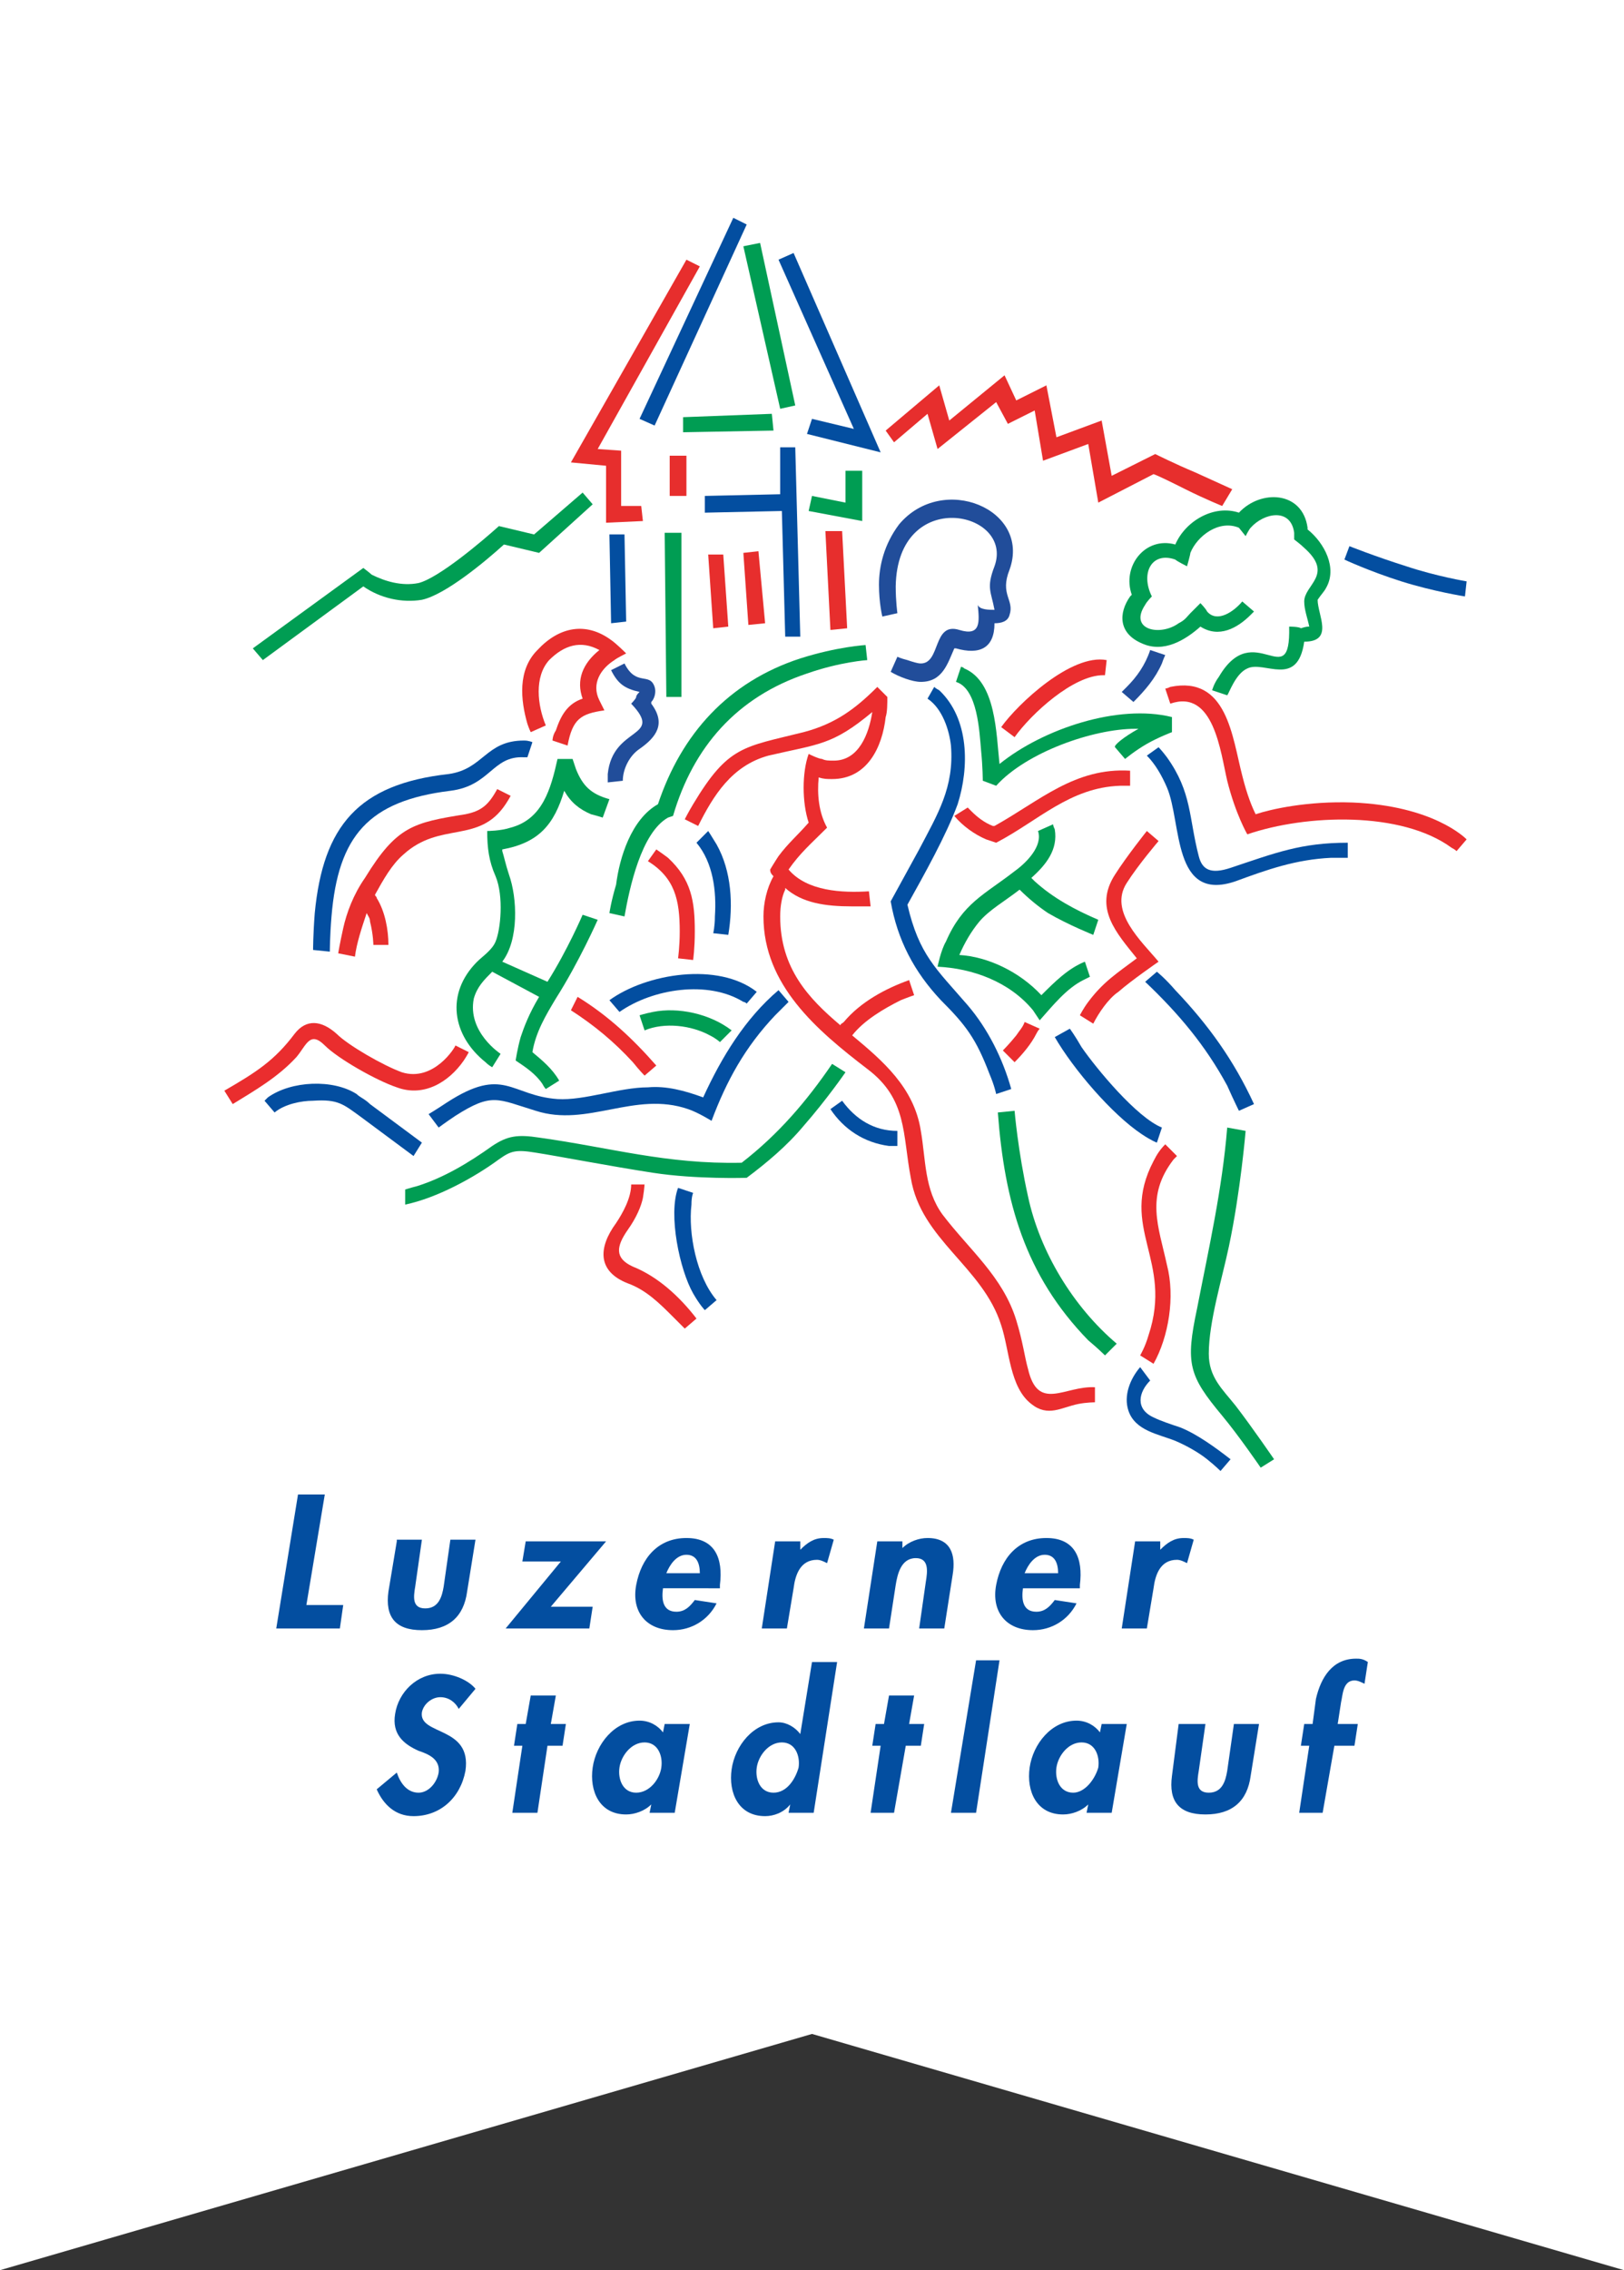 <?xml version="1.0" encoding="UTF-8"?>
<svg xmlns="http://www.w3.org/2000/svg" xmlns:xlink="http://www.w3.org/1999/xlink" version="1.1" id="Layer_1" x="0px" y="0px" viewBox="0 0 97 135.5" xml:space="preserve">
<rect x="0" y="0" width="97" height="135.5" fill="#333333" stroke="none"/>
<g>
	<polygon fill-rule="evenodd" clip-rule="evenodd" fill="#FFFFFF" points="97,135.5 48.5,121.4 0,135.5 0,0 97,0  "></polygon>
	<g>
		<path fill-rule="evenodd" clip-rule="evenodd" fill="#009D53" d="M15.1,38.7l6.6-4.8c0,0,0.4,0.3,0.5,0.4C23,34.7,24,35,25,34.8    c1.2-0.3,3.8-2.5,4.8-3.4l2.1,0.5l2.9-2.5l0.6,0.7l-3.2,2.9l-2.1-0.5c-1.1,1-3.5,3-4.9,3.3C24,36,22.7,35.7,21.7,35l-6,4.4    L15.1,38.7L15.1,38.7z"></path>
		<polygon fill-rule="evenodd" clip-rule="evenodd" fill="#034EA0" points="37.3,31.9 37.4,37.1 36.5,37.2 36.4,31.9 37.3,31.9       "></polygon>
		<polygon fill-rule="evenodd" clip-rule="evenodd" fill="#E72E2D" points="38.4,31.1 36.2,31.2 36.2,27.8 34.1,27.6 41,15.5     41.8,15.9 35.7,26.8 37.1,26.9 37.1,30.2 38.3,30.2 38.4,31.1   "></polygon>
		<polygon fill-rule="evenodd" clip-rule="evenodd" fill="#034EA0" points="44.6,13.4 39.1,25.4 38.2,25 43.8,13 44.6,13.4   "></polygon>
		<polygon fill-rule="evenodd" clip-rule="evenodd" fill="#009D53" points="40.8,24.9 46.1,24.7 46.2,25.7 40.8,25.8 40.8,24.9       "></polygon>
		<polygon fill-rule="evenodd" clip-rule="evenodd" fill="#009D53" points="45.4,14.5 47.5,24.2 46.6,24.4 44.4,14.7 45.4,14.5       "></polygon>
		<polygon fill-rule="evenodd" clip-rule="evenodd" fill="#034EA0" points="47.4,15.1 52.6,27 48.2,25.9 48.5,25 51,25.6 46.5,15.5     47.4,15.1   "></polygon>
		<polygon fill-rule="evenodd" clip-rule="evenodd" fill="#E72E2D" points="41,27.2 41,29.6 40,29.6 40,27.2 41,27.2   "></polygon>
		<polygon fill-rule="evenodd" clip-rule="evenodd" fill="#009D53" points="40.7,31.8 40.7,41.6 39.8,41.6 39.7,31.8 40.7,31.8       "></polygon>
		<polygon fill-rule="evenodd" clip-rule="evenodd" fill="#E72E2D" points="43.2,33.1 43.5,37.4 42.6,37.5 42.3,33.1 43.2,33.1       "></polygon>
		<polygon fill-rule="evenodd" clip-rule="evenodd" fill="#E72E2D" points="45.3,32.9 45.7,37.2 44.7,37.3 44.4,33 45.3,32.9   "></polygon>
		<polygon fill-rule="evenodd" clip-rule="evenodd" fill="#009D53" points="48.5,29.6 50.5,30 50.5,28.1 51.5,28.1 51.5,31.1     48.3,30.5 48.5,29.6   "></polygon>
		<polygon fill-rule="evenodd" clip-rule="evenodd" fill="#E72E2D" points="50.3,31.7 50.6,37.5 49.6,37.6 49.3,31.7 50.3,31.7       "></polygon>
		<path fill-rule="evenodd" clip-rule="evenodd" fill="#E72E2D" d="M52.9,25.7l3.2-2.7l0.6,2.1l3.3-2.7l0.7,1.5l1.8-0.9l0.6,3.1    l2.7-1l0.6,3.3l2.6-1.3c0,0,1.2,0.6,2.4,1.1c1.1,0.5,2.2,1,2.2,1L73,30.2c0,0-1-0.4-2.2-1c-0.8-0.4-1.6-0.8-1.9-0.9L65.6,30    L65,26.5l-2.7,1l-0.5-3l-1.6,0.8L59.5,24l-3.5,2.8l-0.6-2.1l-2,1.7L52.9,25.7L52.9,25.7z"></path>
		<path fill-rule="evenodd" clip-rule="evenodd" fill="#034EA0" d="M80.6,32.6c0,0,1.5,0.6,3.4,1.2c1.8,0.6,3.6,0.9,3.6,0.9    l-0.1,0.9c0,0-1.9-0.3-3.8-0.9c-1.9-0.6-3.4-1.3-3.4-1.3L80.6,32.6L80.6,32.6z"></path>
		<path fill-rule="evenodd" clip-rule="evenodd" fill="#034EA0" d="M18.7,56.7c0,0,0-0.9,0.1-2.2c0.5-5.2,2.6-7.7,8-8.3    c2.1-0.3,2.2-2,4.5-2c0.3,0,0.5,0.1,0.5,0.1l-0.3,0.9c0,0-0.1,0-0.2,0c-1.9-0.1-2,1.7-4.4,2c-4.9,0.6-6.7,2.7-7.1,7.5    c-0.1,1.2-0.1,2.1-0.1,2.1L18.7,56.7L18.7,56.7z"></path>
		<path fill-rule="evenodd" clip-rule="evenodd" fill="#E72E2D" d="M35.8,38.8c-1.1-0.6-2.1-0.3-3,0.6c-0.9,1-0.7,2.7-0.2,3.9    l-0.9,0.4c0,0-0.1-0.2-0.2-0.5c-0.4-1.4-0.6-3.2,0.6-4.4c1.3-1.4,2.9-1.7,4.4-0.6c0.3,0.2,0.9,0.8,0.9,0.8s-0.6,0.3-0.7,0.4    c-0.8,0.5-1.4,1.4-0.9,2.4l0.3,0.6c-1.4,0.2-1.9,0.5-2.2,2.1L33,44.2c0,0,0-0.3,0.2-0.6c0.3-0.9,0.7-1.6,1.6-1.9    C34.4,40.6,34.8,39.6,35.8,38.8L35.8,38.8L35.8,38.8z"></path>
		<path fill-rule="evenodd" clip-rule="evenodd" fill="#214D9A" d="M38.2,41.3c-0.9-0.2-1.3-0.5-1.7-1.3l0.8-0.4    c0.7,1.4,1.5,0.5,1.8,1.4c0.1,0.3,0,0.7-0.2,0.9l0,0.1c0.9,1.2,0.3,2-0.7,2.7c-0.6,0.4-1,1.2-1,1.9l-0.9,0.1c0,0,0-0.2,0-0.5    c0.3-2.9,3.4-2.1,1.4-4.2c0,0,0.3-0.3,0.3-0.4C38,41.5,38.1,41.4,38.2,41.3L38.2,41.3z"></path>
		<path fill-rule="evenodd" clip-rule="evenodd" fill="#EA2D2E" d="M13.4,65.1c1.9-1.1,3-1.8,4.2-3.4c0.7-0.9,1.6-0.8,2.5,0    c0.7,0.7,2.8,1.9,3.9,2.3c1.9,0.6,3.2-1.5,3.2-1.6l0.8,0.4c0,0-0.1,0.2-0.3,0.5c-0.9,1.3-2.4,2.2-4,1.6c-1.2-0.4-3.5-1.7-4.3-2.5    c-0.9-0.9-1.1,0-1.7,0.7c-1.1,1.2-2.5,2-3.8,2.8L13.4,65.1L13.4,65.1z"></path>
		<path fill-rule="evenodd" clip-rule="evenodd" fill="#034EA0" d="M15.8,65.7c0,0,0.1-0.1,0.2-0.2c1.4-1,3.9-1.1,5.3-0.2    c0.2,0.2,0.5,0.3,0.8,0.6l3.1,2.3L24.7,69l-3.1-2.3c-1.1-0.8-1.4-1.1-2.9-1c-0.7,0-1.7,0.2-2.3,0.7L15.8,65.7L15.8,65.7z"></path>
		<path fill-rule="evenodd" clip-rule="evenodd" fill="#EA2D2E" d="M34.5,59.5c1.8,1.1,3.3,2.5,4.7,4.1l-0.7,0.6    c0,0-0.3-0.3-0.7-0.8c-1.1-1.2-2.3-2.2-3.7-3.1L34.5,59.5L34.5,59.5z"></path>
		<path fill-rule="evenodd" clip-rule="evenodd" fill="#EA2D2E" d="M38.5,70.6c0,0,0,0.3-0.1,0.9c-0.1,0.5-0.4,1.2-0.9,1.9    c-0.7,1-0.8,1.7,0.3,2.2c1.5,0.6,2.8,1.8,3.8,3.1l-0.7,0.6c0,0-0.3-0.3-0.7-0.7c-0.8-0.8-1.6-1.6-2.7-2c-1.8-0.7-1.8-2.1-0.7-3.6    c0.4-0.6,0.9-1.5,0.9-2.3H38.5L38.5,70.6z"></path>
		<path fill-rule="evenodd" clip-rule="evenodd" fill="#034EA0" d="M41.4,71.2c0,0-0.1,0.2-0.1,0.7c-0.2,1.7,0.3,4.3,1.5,5.7    l-0.7,0.6c0,0-0.3-0.3-0.7-1c-0.8-1.4-1.5-4.7-0.9-6.3L41.4,71.2L41.4,71.2z"></path>
		<path fill-rule="evenodd" clip-rule="evenodd" fill="#034EA0" d="M25.6,66.5c0,0,0.5-0.3,1.1-0.7c3.4-2.2,3.8-0.4,6.6-0.2    c1.6,0.1,3.7-0.7,5.4-0.7c1.1-0.1,2.2,0.2,3.3,0.6c1.1-2.4,2.5-4.7,4.5-6.4l0.6,0.7c0,0-0.3,0.3-0.8,0.8c-1.8,1.9-2.9,3.9-3.8,6.3    c0,0-0.8-0.5-1.4-0.7c-3.2-1.1-6,1.1-9.1,0.1c-2.3-0.7-2.6-1.1-4.8,0.3c-0.6,0.4-1,0.7-1,0.7L25.6,66.5L25.6,66.5z"></path>
		<path fill-rule="evenodd" clip-rule="evenodd" fill="#009D53" d="M24.2,71c0,0,0.3-0.1,0.7-0.2c1.6-0.5,3.1-1.4,4.5-2.4    c0.9-0.6,1.5-0.7,2.8-0.5c4.3,0.6,7.6,1.6,12.1,1.5c2.2-1.7,3.9-3.7,5.4-5.9l0.8,0.5c0,0-1.1,1.6-2.5,3.2c-1,1.2-2.2,2.2-3.4,3.1    c0,0-3,0.1-5.6-0.3c-2.6-0.4-5.7-1-7-1.2c-1.2-0.2-1.5-0.1-2.2,0.4c-1.5,1.1-3.7,2.3-5.6,2.7L24.2,71L24.2,71z"></path>
		<path fill-rule="evenodd" clip-rule="evenodd" fill="#034EA0" d="M36.4,59.7c2.2-1.6,6.5-2.3,8.8-0.5l-0.6,0.7    c0,0-0.1-0.1-0.2-0.1C42.3,58.5,39,59,37,60.4L36.4,59.7L36.4,59.7z"></path>
		<path fill-rule="evenodd" clip-rule="evenodd" fill="#009D53" d="M38.2,60.6c0,0,0.3-0.1,0.8-0.2c1.5-0.3,3.4,0.1,4.7,1.1L43,62.2    c0,0-0.2-0.2-0.6-0.4c-1.1-0.6-2.7-0.8-3.9-0.3L38.2,60.6L38.2,60.6z"></path>
		<path fill-rule="evenodd" clip-rule="evenodd" fill="#EA2D2E" d="M39.2,50.7c0,0,0.3,0.2,0.7,0.5c1.4,1.3,1.6,2.6,1.6,4.4    c0,1-0.1,1.7-0.1,1.7l-0.9-0.1c0,0,0.1-0.7,0.1-1.6c0-1.9-0.3-3.2-1.9-4.2L39.2,50.7L39.2,50.7z"></path>
		<path fill-rule="evenodd" clip-rule="evenodd" fill="#034EA0" d="M42.3,49.6c0,0,0.2,0.3,0.5,0.8c0.9,1.6,1,3.6,0.7,5.4l-0.9-0.1    c0,0,0.1-0.4,0.1-1c0.1-1.5-0.1-3.2-1.1-4.4L42.3,49.6L42.3,49.6z"></path>
		<path fill-rule="evenodd" clip-rule="evenodd" fill="#009D53" d="M39.3,48c1.4-4.2,4.2-7.3,8.5-8.7c2.2-0.7,3.9-0.8,3.9-0.8    l0.1,0.9c0,0-1.6,0.1-3.6,0.8c-4.2,1.4-6.8,4.4-8,8.5c0,0-0.3,0.1-0.3,0.1c-1.6,0.9-2.3,4.2-2.6,5.9l-0.9-0.2c0,0,0.1-0.7,0.4-1.7    C37,51.2,37.7,48.9,39.3,48L39.3,48z"></path>
		<path fill-rule="evenodd" clip-rule="evenodd" fill="#034EA0" d="M50.3,65.7c0.8,1.1,1.9,1.8,3.3,1.8l0,0.9c0,0-0.1,0-0.5,0    c-1.5-0.2-2.7-1-3.5-2.2L50.3,65.7L50.3,65.7z"></path>
		<path fill-rule="evenodd" clip-rule="evenodd" fill="#034EA0" d="M55.8,41c0,0,0.1,0.1,0.3,0.2c1.8,1.7,1.8,4.6,1.1,6.8    c-0.7,1.9-2,4.2-3,6c0.7,3,1.7,3.8,3.6,6c1.2,1.4,2.1,3.2,2.6,5l-0.9,0.3c0,0-0.1-0.5-0.4-1.2c-0.8-2.1-1.4-2.9-2.9-4.4    c-1.6-1.7-2.6-3.6-3-5.9c0,0,0.6-1.1,1.7-3.1c1.1-2.1,2.1-3.7,1.9-6.2c-0.1-0.9-0.5-2.2-1.4-2.8L55.8,41L55.8,41z"></path>
		<path fill-rule="evenodd" clip-rule="evenodd" fill="#009D53" d="M60.6,66.3c0,0,0.2,2.4,0.8,5.1c0.7,3.3,2.7,6.6,5.3,8.8L66,80.9    c0,0-0.4-0.4-1-0.9c-3.8-3.9-5-8.3-5.4-13.6L60.6,66.3L60.6,66.3z"></path>
		<path fill-rule="evenodd" clip-rule="evenodd" fill="#EA2D2E" d="M62.1,61.4c0,0-0.1,0.1-0.2,0.3c-0.3,0.6-0.8,1.2-1.3,1.7    l-0.7-0.7c0,0,0.4-0.4,0.8-0.9c0.2-0.3,0.4-0.5,0.5-0.8L62.1,61.4L62.1,61.4z"></path>
		<path fill-rule="evenodd" clip-rule="evenodd" fill="#034EA0" d="M63.9,61.4c0,0,0.3,0.4,0.7,1.1c0.9,1.3,3.3,4.2,4.8,4.8    l-0.3,0.9c0,0-0.3-0.1-0.9-0.5c-1.8-1.2-4.1-3.9-5.2-5.8L63.9,61.4L63.9,61.4z"></path>
		<path fill-rule="evenodd" clip-rule="evenodd" fill="#034EA0" d="M69.1,58c0,0,0.5,0.4,1.1,1.1c2,2.1,3.5,4.2,4.7,6.8l-0.9,0.4    c0,0-0.3-0.6-0.7-1.5c-1.3-2.4-2.9-4.3-4.9-6.2L69.1,58L69.1,58z"></path>
		<path fill-rule="evenodd" clip-rule="evenodd" fill="#EA2D2E" d="M70.3,69c0,0-0.1,0.1-0.2,0.2c-1.7,2.2-0.9,4-0.4,6.3    c0.5,1.9,0.1,4.3-0.8,5.9l-0.8-0.5c0,0,0.3-0.5,0.5-1.2c1.5-4.5-1.8-6.4,0.3-10.4c0.2-0.4,0.4-0.7,0.7-1L70.3,69L70.3,69z"></path>
		<path fill-rule="evenodd" clip-rule="evenodd" fill="#034EA0" d="M68.7,82.4c-0.7,0.7-0.9,1.7,0.2,2.2c0.4,0.2,1,0.4,1.6,0.6    c1,0.4,2.1,1.2,3,1.9l-0.6,0.7c0,0-0.3-0.3-0.8-0.7c-0.5-0.4-1.2-0.8-1.9-1.1c-1-0.4-2.4-0.6-2.8-1.8c-0.3-0.9,0.1-1.9,0.7-2.6    L68.7,82.4L68.7,82.4z"></path>
		<path fill-rule="evenodd" clip-rule="evenodd" fill="#009D53" d="M74.4,67.5c0,0-0.3,3.6-1,6.9c-0.4,1.9-1.2,4.5-1.2,6.4    c0,1.4,0.8,2.1,1.6,3.1c1,1.3,2.3,3.2,2.3,3.2l-0.8,0.5c0,0-1.3-1.9-2.3-3.1c-2-2.4-2.2-3.1-1.5-6.4c0.7-3.6,1.5-7.1,1.8-10.8    L74.4,67.5L74.4,67.5z"></path>
		<path fill-rule="evenodd" clip-rule="evenodd" fill="#EA2D2E" d="M64.5,60.6c0,0,0.2-0.4,0.5-0.8c0.9-1.2,1.7-1.7,2.9-2.6    c-1.2-1.5-2.6-3-1.3-5c0.7-1.1,1.9-2.6,1.9-2.6l0.7,0.6c0,0-1.2,1.4-1.9,2.5c-1.1,1.7,0.9,3.5,1.9,4.7c0,0-1.6,1.1-2.4,1.8    c-0.6,0.4-1.2,1.3-1.5,1.9L64.5,60.6L64.5,60.6z"></path>
		<path fill-rule="evenodd" clip-rule="evenodd" fill="#009D53" d="M68,43.5l-0.2,0c-2.5,0-6.5,1.4-8.3,3.4l-0.8-0.3    c0,0,0-0.8-0.1-1.8c-0.1-1.1-0.2-3.7-1.5-4.1l0.3-0.9c0,0,0.1,0,0.2,0.1c1.9,0.8,1.9,3.9,2.1,5.7c2.6-2.1,7.1-3.6,10.3-2.8l0,0.9    c0,0-0.8,0.3-1.5,0.7c-0.7,0.4-1.3,0.9-1.3,0.9l-0.6-0.7C66.5,44.5,67.1,44,68,43.5L68,43.5z"></path>
		<path fill-rule="evenodd" clip-rule="evenodd" fill="#214D9A" d="M59.4,36.4c-0.2-1.1-0.5-1.3,0-2.6c1.2-3.3-5.8-4.8-5.9,1.2    c0,0.9,0.1,1.6,0.1,1.6l-0.9,0.2c0,0-0.2-0.8-0.2-1.9c0-1.1,0.3-2.4,1.2-3.6c2.6-3.1,7.9-0.9,6.6,2.7c-0.6,1.5,0.3,1.8,0,2.7    c-0.1,0.4-0.5,0.5-0.9,0.5c0,1.5-0.9,1.9-2.3,1.5l-0.1,0c-0.4,0.9-0.7,2-2,2c-0.5,0-1.3-0.3-1.8-0.6l0.4-0.9c0,0,0.2,0.1,0.6,0.2    c0.3,0.1,0.6,0.2,0.8,0.2c1.2,0,0.7-2.5,2.3-2c1.3,0.4,1.2-0.5,1.1-1.5C58.5,36.4,59.1,36.4,59.4,36.4L59.4,36.4z"></path>
		<path fill-rule="evenodd" clip-rule="evenodd" fill="#214D9A" d="M67,41.3c0,0,0.1-0.1,0.3-0.3c0.6-0.6,1.1-1.3,1.4-2.2l0.9,0.3    c0,0-0.1,0.2-0.2,0.5c-0.4,0.9-1,1.6-1.7,2.3L67,41.3L67,41.3z"></path>
		<path fill-rule="evenodd" clip-rule="evenodd" fill="#009D53" d="M78.2,37.4c-0.1-0.5-0.3-1-0.3-1.5c0-1,1.8-1.6,0-3.2    c-0.2-0.2-0.6-0.5-0.6-0.5s0-0.3,0-0.4c-0.2-1.5-1.8-1.2-2.6-0.3c-0.1,0.1-0.3,0.5-0.3,0.5S74,31.5,74,31.5    C72.8,31,71.5,32,71.1,33c0,0.1-0.2,0.8-0.2,0.8s-0.6-0.3-0.7-0.4c-1.4-0.5-2.1,0.8-1.4,2.2c0,0-0.3,0.3-0.4,0.5    c-1,1.5,0.9,1.9,2,1.1c0.4-0.2,0.5-0.4,0.7-0.6c0.1-0.1,0.6-0.6,0.6-0.6s0.3,0.3,0.4,0.5c0.6,0.7,1.6,0,2.1-0.6l0.7,0.6    c0,0-0.1,0.1-0.2,0.2c-0.8,0.8-1.9,1.4-3,0.7c-0.9,0.8-2.2,1.6-3.5,1c-1.4-0.6-1.4-1.8-0.7-2.8l0.1-0.1c-0.6-1.7,0.8-3.5,2.6-3    c0.6-1.4,2.3-2.4,3.8-1.9c1.3-1.4,3.8-1.3,4.1,0.9l0,0.1c1,0.8,1.8,2.3,1.1,3.5c-0.1,0.2-0.3,0.4-0.5,0.7c0,0.9,1,2.5-0.8,2.5    c-0.4,2.8-2.4,1.1-3.4,1.6c-0.7,0.3-1.1,1.5-1.2,1.6l-0.9-0.3c0,0,0.1-0.4,0.4-0.8c2.1-3.6,4.3,1.1,4.2-3c0,0,0.6,0,0.7,0.1    C78,37.4,78.1,37.4,78.2,37.4L78.2,37.4L78.2,37.4z"></path>
		<path fill-rule="evenodd" clip-rule="evenodd" fill="#EA2D2E" d="M59.8,43.4c1-1.4,4.2-4.4,6.3-4L66,40.3c0,0,0,0-0.1,0    c-1.8,0-4.3,2.3-5.3,3.7L59.8,43.4L59.8,43.4z"></path>
		<path fill-rule="evenodd" clip-rule="evenodd" fill="#EA2D2E" d="M57.8,48.2c0,0,0.1,0.1,0.2,0.2c0.4,0.4,0.8,0.7,1.3,0.9l0.1,0    c2.7-1.5,4.8-3.5,8.1-3.3l0,0.9c0,0-0.2,0-0.6,0c-3,0.1-4.9,2.1-7.4,3.4c0,0-0.3-0.1-0.6-0.2c-0.7-0.3-1.4-0.8-1.9-1.4L57.8,48.2    L57.8,48.2z"></path>
		<path fill-rule="evenodd" clip-rule="evenodd" fill="#EA2D2E" d="M69.6,41.1c0,0,0.1,0,0.3-0.1c3.4-0.7,3.7,3,4.3,5.3    c0.3,1.2,0.6,1.9,0.8,2.3c0.9-0.3,3.1-0.8,5.8-0.7c4.8,0.2,6.7,2.1,6.8,2.2L87,50.8c0,0-0.1-0.1-0.3-0.2c-3-2.2-8.7-2-12.2-0.8    c0,0-0.7-1.2-1.2-3.2c-0.4-1.7-0.8-5.5-3.4-4.6L69.6,41.1L69.6,41.1z"></path>
		<path fill-rule="evenodd" clip-rule="evenodd" fill="#034EA0" d="M69.2,44.6c0,0,0.2,0.2,0.5,0.6c1.5,2.1,1.3,3.6,1.9,5.9    c0.2,0.8,0.7,1.1,1.9,0.7c2.7-0.9,4.2-1.5,7-1.5l0,0.9c0,0-0.4,0-1,0c-2.1,0.1-3.8,0.7-5.7,1.4c-3.8,1.3-3.2-3.5-4.1-5.6    c-0.3-0.7-0.7-1.4-1.2-1.9L69.2,44.6L69.2,44.6z"></path>
		<path fill-rule="evenodd" clip-rule="evenodd" fill="#E72E2D" d="M20.2,56.9c0,0,0.1-0.6,0.3-1.5c0.2-0.9,0.6-2,1.3-3    c1.9-3.1,2.9-3.3,6-3.8c1-0.2,1.4-0.6,1.9-1.5l0.8,0.4c0,0-0.1,0.2-0.3,0.5c-1.6,2.4-3.9,1-6.1,3c-0.7,0.6-1.2,1.5-1.7,2.4    c0,0.1,0.1,0.1,0.1,0.2c0.5,0.8,0.7,1.9,0.7,2.8h-0.9c0,0,0-0.6-0.2-1.4c0-0.2-0.1-0.3-0.2-0.5c-0.3,0.9-0.6,1.8-0.7,2.6    L20.2,56.9L20.2,56.9z"></path>
		<path fill-rule="evenodd" clip-rule="evenodd" fill="#009D53" d="M35.7,54.9c0,0-1.1,2.5-2.5,4.7c-0.6,1-1.2,2-1.4,3.2    c0.6,0.5,1.2,1,1.6,1.7l-0.8,0.5c0,0-0.1-0.1-0.2-0.3c-0.4-0.6-1-1-1.6-1.4c0,0,0.1-0.7,0.3-1.4c0.2-0.6,0.5-1.4,1.1-2.4L29.4,58    c-0.5,0.5-0.9,0.9-1.1,1.6c-0.4,2,1.6,3.3,1.6,3.3l-0.5,0.8c0,0-0.2-0.1-0.4-0.3c-2-1.6-2.4-4.1-0.5-6c0.3-0.3,0.9-0.7,1.1-1.2    c0.3-0.7,0.5-2.7,0-3.9c-0.4-0.9-0.5-1.7-0.5-2.7c0,0,0.8,0,1.4-0.2c1.9-0.5,2.4-2.3,2.8-4.1l0.9,0c0,0,0.1,0.3,0.2,0.6    c0.4,1,0.9,1.5,2,1.8L36,48.8c0,0-0.3-0.1-0.7-0.2c-0.7-0.3-1.2-0.7-1.6-1.4c-0.6,2-1.5,3.1-3.7,3.5l0,0.1    c0.1,0.3,0.2,0.8,0.4,1.4c0.5,1.4,0.6,3.9-0.4,5.2l2.7,1.2c1.2-1.9,2.1-4,2.1-4L35.7,54.9L35.7,54.9z"></path>
		<path fill-rule="evenodd" clip-rule="evenodd" fill="#EA2D2E" d="M53,41.6c0,0.4,0,0.9-0.1,1.2c-0.2,1.8-1.1,3.7-3.2,3.7    c-0.3,0-0.5,0-0.8-0.1c-0.1,1,0,2.1,0.5,3c-1,1-1.6,1.5-2.3,2.5c1.1,1.3,3.2,1.4,4.8,1.3l0.1,0.9c0,0-0.4,0-1.1,0    c-1.6,0-3-0.2-4-1.1l0,0.1c-0.2,0.4-0.3,1-0.3,1.6c0,3.1,1.7,4.9,3.6,6.5c0-0.1,0.1-0.1,0.2-0.2c1-1.2,2.5-2,3.9-2.5l0.3,0.9    c0,0-0.3,0.1-0.8,0.3c-1,0.5-2.2,1.2-2.9,2.1c1.8,1.5,3.7,3.1,4.1,5.7c0.3,1.7,0.2,3.5,1.3,5c1.6,2.1,3.6,3.7,4.4,6.3    c0.4,1.3,0.5,2.2,0.7,2.9c0.6,2.6,2.2,1,4,1.1l0,0.9c0,0-0.5,0-1,0.1c-1,0.2-1.8,0.8-2.8,0c-1.3-1-1.3-3.2-1.8-4.7    c-1.1-3.5-4.8-5.1-5.4-8.8c-0.5-2.6-0.2-4.7-2.6-6.5c-3-2.3-6.2-5-6.2-9.1c0-0.8,0.2-1.7,0.6-2.4c-0.1-0.1-0.2-0.2-0.2-0.4    c0,0,0.3-0.5,0.5-0.8c0.6-0.8,1.1-1.2,1.8-2c-0.4-1.2-0.4-3,0-4.1c0,0,0.6,0.3,0.8,0.3c0.2,0.1,0.4,0.1,0.7,0.1    c1.5,0,2.1-1.6,2.3-2.9c-2.4,2-3.2,1.9-6.2,2.6c-2.2,0.6-3.3,2.4-4.2,4.2l-0.8-0.4c0,0,0.2-0.4,0.5-0.9c2.1-3.5,3-3.4,6.6-4.3    c1.9-0.5,3.1-1.4,4.4-2.7L53,41.6L53,41.6z"></path>
		<path fill-rule="evenodd" clip-rule="evenodd" fill="#009D53" d="M62.2,59.4L62.2,59.4c0.8-0.8,1.6-1.6,2.6-2l0.3,0.9    c0,0-0.2,0.1-0.4,0.2c-1,0.5-1.8,1.5-2.6,2.4c0,0-0.4-0.6-0.4-0.6c-1.4-1.7-3.6-2.5-5.7-2.6c0,0,0.2-1,0.5-1.5    c1-2.3,2.3-2.8,4.1-4.2c0.7-0.5,1.7-1.5,1.4-2.4l0.9-0.4c0,0,0,0.1,0.1,0.3c0.2,1.2-0.5,2.1-1.4,2.9c0.1,0.1,0.1,0.1,0.2,0.2    c1.1,1,2.4,1.7,3.8,2.3l-0.3,0.9c0,0-1.5-0.6-2.7-1.3c-0.6-0.4-1.2-0.9-1.7-1.4c-0.9,0.7-1.8,1.2-2.4,1.9c-0.5,0.6-0.9,1.3-1.2,2    C59,57.1,60.9,58,62.2,59.4L62.2,59.4z"></path>
		<polygon fill-rule="evenodd" clip-rule="evenodd" fill="#034EA0" points="47.5,26.7 47.8,38 46.9,38 46.7,30.5 42.1,30.6     42.1,29.6 46.6,29.5 46.6,26.7 47.5,26.7   "></polygon>
		<polygon fill-rule="evenodd" clip-rule="evenodd" fill="#034EA0" points="19.4,89.2 17.8,89.2 16.5,97.2 20.3,97.2 20.5,95.8     18.3,95.8 19.4,89.2   "></polygon>
		<path fill-rule="evenodd" clip-rule="evenodd" fill="#034EA0" d="M23.7,92L23.2,95c-0.2,1.5,0.4,2.3,2,2.3c1.6,0,2.5-0.8,2.7-2.3    l0.5-3.1h-1.5l-0.4,2.8c-0.1,0.6-0.3,1.3-1.1,1.3c-0.8,0-0.7-0.7-0.6-1.3l0.4-2.8H23.7L23.7,92z"></path>
		<polygon fill-rule="evenodd" clip-rule="evenodd" fill="#034EA0" points="32.9,95.9 36.2,92 31.4,92 31.2,93.2 33.5,93.2     30.2,97.2 35.2,97.2 35.4,95.9 32.9,95.9   "></polygon>
		<path fill-rule="evenodd" clip-rule="evenodd" fill="#034EA0" d="M39.8,93.9c0.2-0.5,0.6-1.1,1.2-1.1c0.6,0,0.8,0.5,0.8,1.1H39.8    L39.8,93.9z M43,94.8l0-0.2c0.2-1.6-0.3-2.8-2-2.8c-1.7,0-2.7,1.2-3,2.8c-0.3,1.6,0.6,2.7,2.2,2.7c1.1,0,2.1-0.6,2.6-1.6l-1.3-0.2    c-0.3,0.4-0.6,0.7-1.1,0.7c-0.8,0-0.9-0.7-0.8-1.4H43L43,94.8z"></path>
		<path fill-rule="evenodd" clip-rule="evenodd" fill="#034EA0" d="M47.8,92h-1.5l-0.8,5.2H47l0.4-2.4c0.1-0.8,0.4-1.7,1.4-1.7    c0.2,0,0.4,0.1,0.6,0.2l0.4-1.4c-0.2-0.1-0.4-0.1-0.6-0.1c-0.6,0-1,0.3-1.4,0.7h0L47.8,92L47.8,92z"></path>
		<path fill-rule="evenodd" clip-rule="evenodd" fill="#034EA0" d="M53.9,92h-1.5l-0.8,5.2h1.5l0.4-2.6c0.1-0.6,0.3-1.6,1.2-1.6    c0.8,0,0.7,0.8,0.6,1.4l-0.4,2.8h1.5l0.5-3.2c0.2-1.2-0.1-2.2-1.5-2.2c-0.5,0-1.1,0.2-1.5,0.6h0L53.9,92L53.9,92z"></path>
		<path fill-rule="evenodd" clip-rule="evenodd" fill="#034EA0" d="M61.2,93.9c0.2-0.5,0.6-1.1,1.2-1.1c0.6,0,0.8,0.5,0.8,1.1H61.2    L61.2,93.9z M64.5,94.8l0-0.2c0.2-1.6-0.3-2.8-2-2.8c-1.7,0-2.7,1.2-3,2.8c-0.3,1.6,0.6,2.7,2.2,2.7c1.1,0,2.1-0.6,2.6-1.6    L63,95.5c-0.3,0.4-0.6,0.7-1.1,0.7c-0.8,0-0.9-0.7-0.8-1.4H64.5L64.5,94.8z"></path>
		<path fill-rule="evenodd" clip-rule="evenodd" fill="#034EA0" d="M69.3,92h-1.5l-0.8,5.2h1.5l0.4-2.4c0.1-0.8,0.4-1.7,1.4-1.7    c0.2,0,0.4,0.1,0.6,0.2l0.4-1.4c-0.2-0.1-0.4-0.1-0.6-0.1c-0.6,0-1,0.3-1.4,0.7h0L69.3,92L69.3,92z"></path>
		<path fill-rule="evenodd" clip-rule="evenodd" fill="#034EA0" d="M28.4,100.8c-0.4-0.5-1.3-0.9-2.1-0.9c-1.4,0-2.5,1.1-2.7,2.4    c-0.2,1.2,0.5,1.8,1.4,2.2c0.6,0.2,1.3,0.5,1.2,1.3c-0.1,0.6-0.6,1.2-1.2,1.2c-0.7,0-1.1-0.6-1.3-1.2l-1.2,1    c0.4,0.9,1.1,1.6,2.2,1.6c1.6,0,2.8-1.1,3.1-2.7c0.4-2.7-2.8-2.1-2.6-3.5c0.1-0.5,0.6-0.9,1.1-0.9c0.5,0,0.9,0.3,1.1,0.7    L28.4,100.8L28.4,100.8z"></path>
		<polygon fill-rule="evenodd" clip-rule="evenodd" fill="#034EA0" points="32.7,104.2 33.6,104.2 33.8,102.9 32.9,102.9     33.2,101.2 31.7,101.2 31.4,102.9 30.9,102.9 30.7,104.2 31.2,104.2 30.6,108.2 32.1,108.2 32.7,104.2   "></polygon>
		<path fill-rule="evenodd" clip-rule="evenodd" fill="#034EA0" d="M38,107c-0.8,0-1.1-0.8-1-1.5c0.1-0.7,0.7-1.5,1.5-1.5    c0.8,0,1.1,0.8,1,1.5C39.4,106.2,38.8,107,38,107L38,107z M41.2,102.9h-1.5l-0.1,0.5c-0.3-0.4-0.8-0.7-1.4-0.7    c-1.5,0-2.6,1.4-2.8,2.8c-0.2,1.4,0.4,2.8,2,2.8c0.5,0,1.1-0.2,1.5-0.6h0l-0.1,0.5h1.5L41.2,102.9L41.2,102.9z"></path>
		<path fill-rule="evenodd" clip-rule="evenodd" fill="#034EA0" d="M46.2,107c-0.8,0-1.1-0.8-1-1.5c0.1-0.7,0.7-1.5,1.5-1.5    c0.8,0,1.1,0.8,1,1.5C47.5,106.2,47,107,46.2,107L46.2,107z M47.1,108.2h1.5l1.4-9h-1.5l-0.7,4.3h0c-0.3-0.4-0.8-0.7-1.3-0.7    c-1.5,0-2.6,1.4-2.8,2.8c-0.2,1.4,0.4,2.8,2,2.8c0.5,0,1.1-0.2,1.5-0.7h0L47.1,108.2L47.1,108.2z"></path>
		<polygon fill-rule="evenodd" clip-rule="evenodd" fill="#034EA0" points="54.1,104.2 55,104.2 55.2,102.9 54.3,102.9 54.6,101.2     53.1,101.2 52.8,102.9 52.3,102.9 52.1,104.2 52.6,104.2 52,108.2 53.4,108.2 54.1,104.2   "></polygon>
		<polygon fill-rule="evenodd" clip-rule="evenodd" fill="#034EA0" points="59.7,99.1 58.3,99.1 56.8,108.2 58.3,108.2 59.7,99.1       "></polygon>
		<path fill-rule="evenodd" clip-rule="evenodd" fill="#034EA0" d="M64.1,107c-0.8,0-1.1-0.8-1-1.5c0.1-0.7,0.7-1.5,1.5-1.5    c0.8,0,1.1,0.8,1,1.5C65.4,106.2,64.8,107,64.1,107L64.1,107z M67.3,102.9h-1.5l-0.1,0.5c-0.3-0.4-0.8-0.7-1.4-0.7    c-1.5,0-2.6,1.4-2.8,2.8c-0.2,1.4,0.4,2.8,2,2.8c0.5,0,1.1-0.2,1.5-0.6h0l-0.1,0.5h1.5L67.3,102.9L67.3,102.9z"></path>
		<path fill-rule="evenodd" clip-rule="evenodd" fill="#034EA0" d="M70.4,102.9L70,106c-0.2,1.5,0.4,2.3,2,2.3    c1.6,0,2.5-0.8,2.7-2.3l0.5-3.1h-1.5l-0.4,2.8c-0.1,0.6-0.3,1.3-1.1,1.3c-0.8,0-0.7-0.7-0.6-1.3l0.4-2.8H70.4L70.4,102.9z"></path>
		<path fill-rule="evenodd" clip-rule="evenodd" fill="#034EA0" d="M79.7,104.2h1.2l0.2-1.3h-1.2l0.2-1.3c0.1-0.4,0.1-1.3,0.8-1.3    c0.2,0,0.4,0.1,0.6,0.2l0.2-1.3C81.4,99,81.2,99,81,99c-1.4,0-2.1,1.1-2.4,2.4l-0.2,1.5h-0.5l-0.2,1.3h0.5l-0.6,4H79L79.7,104.2    L79.7,104.2z"></path>
	</g>
</g>
</svg>
